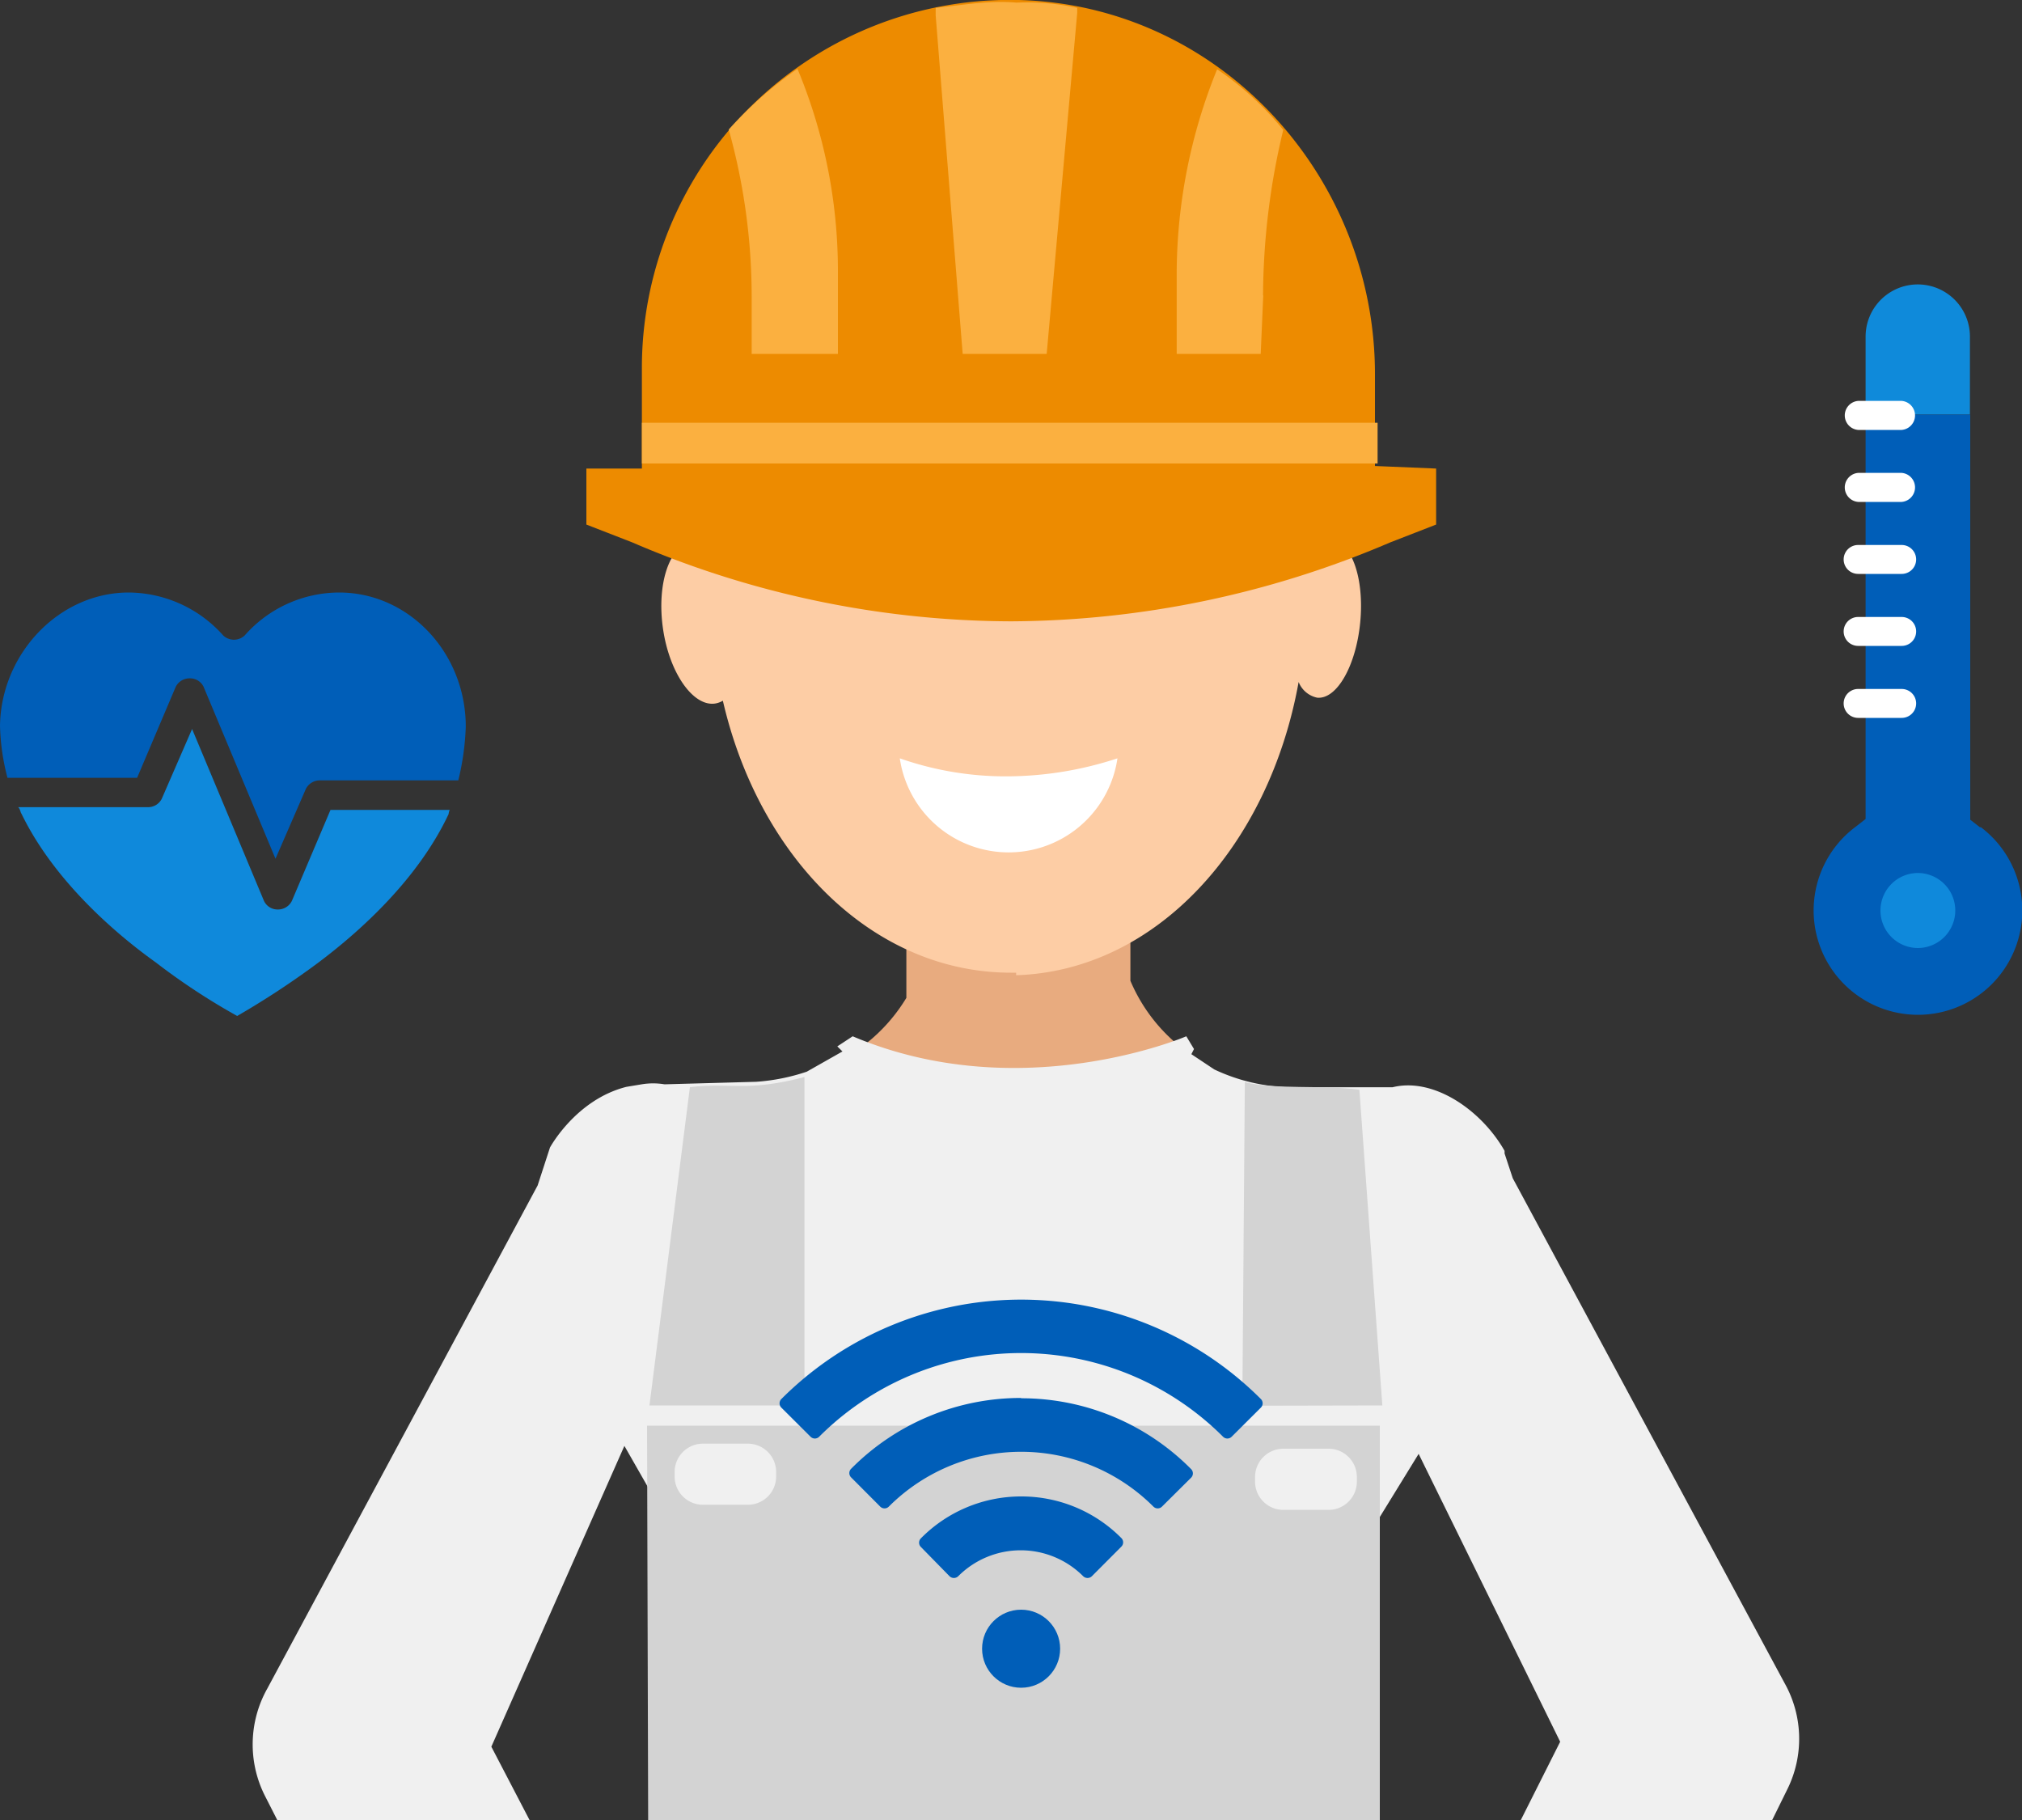 <svg id="design" xmlns="http://www.w3.org/2000/svg" xmlns:xlink="http://www.w3.org/1999/xlink" viewBox="0 0 200 180"><rect x="0" y="0" width="200" height="180" fill="#333333" stroke="none"/><defs><style>.cls-1{fill:none;}.cls-2{fill:#0f8ada;}.cls-3{fill:#005eb8;}.cls-4{fill:#0f89db;}.cls-5{fill:#fff;}.cls-6{clip-path:url(#clip-path);}.cls-7{fill:#e8ab7f;}.cls-8{fill:#fdcda5;}.cls-9{fill:#f0f0f0;}.cls-10{fill:#d3d3d3;}.cls-11{fill:#ed8b00;}.cls-12{fill:#fbb040;}</style><clipPath id="clip-path"><rect class="cls-1" width="200" height="180"/></clipPath></defs><path class="cls-2" d="M194.85,33.29a5.16,5.16,0,1,0-10.32,0V41h10.32Z"/><path class="cls-3" d="M195.88,81.85l-1-.78V41H184.53v40l-1,.78a10.32,10.32,0,1,0,12.36,0Z"/><path class="cls-4" d="M189.69,86.34h0a3.71,3.71,0,0,1,3.71,3.71h0a3.71,3.71,0,0,1-3.71,3.71h0A3.71,3.71,0,0,1,186,90.05h0A3.71,3.71,0,0,1,189.69,86.34Z"/><path class="cls-5" d="M188.1,42.52h-4.31a1.44,1.44,0,0,1,0-2.87h4.31a1.44,1.44,0,0,1,0,2.87Z"/><path class="cls-5" d="M188.1,49.64h-4.31a1.44,1.44,0,0,1,0-2.87h4.31a1.44,1.44,0,0,1,0,2.87Z"/><path class="cls-5" d="M188.1,56.76h-4.31a1.43,1.43,0,0,1,0-2.86h4.31a1.43,1.43,0,1,1,0,2.86Z"/><path class="cls-5" d="M188.1,63.88h-4.31a1.43,1.43,0,0,1,0-2.86h4.31a1.43,1.43,0,1,1,0,2.86Z"/><path class="cls-5" d="M188.1,71h-4.31a1.43,1.43,0,0,1,0-2.86h4.31a1.43,1.43,0,1,1,0,2.86Z"/><g class="cls-6"><path class="cls-7" d="M119.11,107.28l-1-2.77A16.71,16.71,0,0,1,111.81,97V87.64l-18.5,5.74-3.41-2h-.25v7.31a16.86,16.86,0,0,1-7.81,6.79,25.5,25.5,0,0,0,7.56,7.06v5.28h1v.25h21.4v-5.28a21.72,21.72,0,0,0,6.38-4.87l.17.08Z"/><path class="cls-8" d="M131.78,53.46c-1-.09-1.92.69-2.69,2-1.22-18-13.91-26.29-28.61-26.76v-.26H99c-15,0-26.86,8.25-28.51,25.92a2.68,2.68,0,0,0-2.09-.73c-2.2.32-3.46,4.15-2.82,8.56s3,7.71,5.15,7.39a2.17,2.17,0,0,0,.77-.28C75.07,84.82,86.33,96.2,100,96.2h.51v.25c13.8-.43,25-12.69,27.94-29A2.53,2.53,0,0,0,130.28,69c1.94.19,3.84-3.14,4.26-7.43S133.72,53.65,131.78,53.46Z"/><path class="cls-8" d="M30.47,179.8l16.37-5L65.22,210A9.56,9.56,0,0,1,63,221.09a7.16,7.16,0,0,1-2.26,1.51,9.49,9.49,0,0,1-12.59-4.28Z"/><path class="cls-8" d="M172,179.8l-16.37-5L137.23,210a9.56,9.56,0,0,0,2.27,11.08,7.1,7.1,0,0,0,2.27,1.51,9.49,9.49,0,0,0,12.59-4.28Z"/><path class="cls-9" d="M176.51,166.45l-26.88-49.92-.81-2.45v-.26c-2.27-4-7-7.3-11.08-6.29H127.41a18.43,18.43,0,0,1-7.3-1.76l-2.27-1.51.26-.51-.76-1.26s-16.37,7.05-33,0l-1.52,1,.51.5-3.53,2a19.93,19.93,0,0,1-5,1l-9.07.25a6.86,6.86,0,0,0-2.26,0l-1.51.25c-5,1.26-7.56,6-7.56,6l-1.22,3.75L26.44,167a11.27,11.27,0,0,0-.25,10.58L41.3,207.24l18.38-9.82,1.51-.5L48.6,172.75,61.76,143l5.47,9.58-2.77,3.78L66.23,241l34.49-.25,34.25-.25,1-89.64,4.35-7.07,14,28.47L138,204.72l20.14,10.08L176.77,177A11.24,11.24,0,0,0,176.51,166.45Z"/><path class="cls-10" d="M136.73,139l-2.27-31.22c-3.77-.5-8.31,0-11.33-.75l-.25,32Z"/><path class="cls-10" d="M64.21,139H79.57V106.52c-5.79,1.51-7.3.51-11.33,1l-4,31.47Z"/><path class="cls-1" d="M134,146.56v-.51a2.8,2.8,0,0,0-2.77-2.77h-4.53a2.8,2.8,0,0,0-2.77,2.77v.51a2.8,2.8,0,0,0,2.77,2.77h4.53A3.2,3.2,0,0,0,134,146.56Z"/><path class="cls-10" d="M64.21,228.9v146a15.36,15.36,0,0,0,30.72,0V254.33a11.21,11.21,0,0,1,6.55-1.76,7.85,7.85,0,0,1,4.28,1.25h0V374.94a15.36,15.36,0,1,0,30.72,0V243.5h0V141H64l.25,87.88Zm59.93-82.85a2.8,2.8,0,0,1,2.77-2.77h4.53a2.8,2.8,0,0,1,2.77,2.77v.51a2.8,2.8,0,0,1-2.77,2.77h-4.53a2.8,2.8,0,0,1-2.77-2.77Zm-57.41-.5a2.8,2.8,0,0,1,2.77-2.77H74a2.8,2.8,0,0,1,2.77,2.77v.5A2.79,2.79,0,0,1,74,148.82H69.5a2.79,2.79,0,0,1-2.77-2.77Z"/><path class="cls-5" d="M99.8,76.78A31.59,31.59,0,0,1,89,75a10.88,10.88,0,0,0,21.53,0A35.21,35.21,0,0,1,99.8,76.78Z"/><path class="cls-11" d="M136,46.09V37C136,17.39,120.65.51,100.76,0A36.4,36.4,0,0,0,63.49,36.52v9.82H58v5.54l4.53,1.76A95.32,95.32,0,0,0,100,61.45h0a96.25,96.25,0,0,0,37.52-7.81l4.53-1.76V46.34l-6-.25Z"/><path class="cls-12" d="M106.55,1.27V.77a23.3,23.3,0,0,0-6-.51c-2.77-.25-5.28.25-8,.51v.75L95.22,35h8.31Z"/><path class="cls-12" d="M124.93,29.22a71,71,0,0,1,2-16.37h0a30.31,30.31,0,0,0-6.54-6,53.88,53.88,0,0,0-4,19.89V35h8.31l.25-5.79Z"/><path class="cls-12" d="M82.88,35V26.7a51.89,51.89,0,0,0-4-19.89,38.83,38.83,0,0,0-6.8,6,61.59,61.59,0,0,1,2.27,16.62V35Z"/><rect class="cls-12" x="63.49" y="41.81" width="72.77" height="4.03"/></g><path class="cls-3" d="M12.74,58.6a12.62,12.62,0,0,1,9.34,4.25,1.55,1.55,0,0,0,2.12,0,12.5,12.5,0,0,1,9.34-4.25c6.9,0,12.53,5.95,12.53,13.27a25.77,25.77,0,0,1-.74,5.31H31.63a1.54,1.54,0,0,0-1.38.85l-3,6.9-7.11-17a1.48,1.48,0,0,0-1.38-.84h0a1.52,1.52,0,0,0-1.38.84l-3.82,9H.74A22.27,22.27,0,0,1,0,71.77C.11,64.65,5.84,58.6,12.74,58.6Z"/><path class="cls-4" d="M2.12,80.47h0c-.1-.11-.1-.42-.32-.64H14.65A1.51,1.51,0,0,0,16,79l3-6.9,7.11,17a1.49,1.49,0,0,0,1.38.85h0a1.53,1.53,0,0,0,1.38-.85l3.82-9H44.48a1.54,1.54,0,0,0-.11.42c-3,6.37-8.6,11.46-12.84,14.65a83,83,0,0,1-8.07,5.31,65.07,65.07,0,0,1-8.07-5.31C10.72,91.83,5.1,86.63,2.12,80.47Z"/><circle class="cls-3" cx="101" cy="163.06" r="3.86"/><path class="cls-3" d="M77.29,138.36a33.52,33.52,0,0,1,47.42,0,.6.6,0,0,1,0,.86l-2.88,2.87a.6.6,0,0,1-.86,0,28.24,28.24,0,0,0-39.94,0h0a.6.6,0,0,1-.86,0h0l-2.88-2.87a.6.6,0,0,1,0-.86Z"/><path class="cls-3" d="M101,138.29a23.61,23.61,0,0,1,16.81,7,.6.6,0,0,1,0,.86L114.94,149a.6.6,0,0,1-.86,0,18.5,18.5,0,0,0-26.16,0,.6.6,0,0,1-.86,0l-2.87-2.88a.6.6,0,0,1,0-.86,23.61,23.61,0,0,1,16.81-7Z"/><path class="cls-3" d="M101,148a13.91,13.91,0,0,1,9.91,4.11.6.6,0,0,1,0,.86h0L108,155.89a.62.62,0,0,1-.86,0h0a8.73,8.73,0,0,0-12.36,0h0a.62.62,0,0,1-.86,0L91.09,153a.6.6,0,0,1,0-.86h0A13.91,13.91,0,0,1,101,148Z"/></svg>